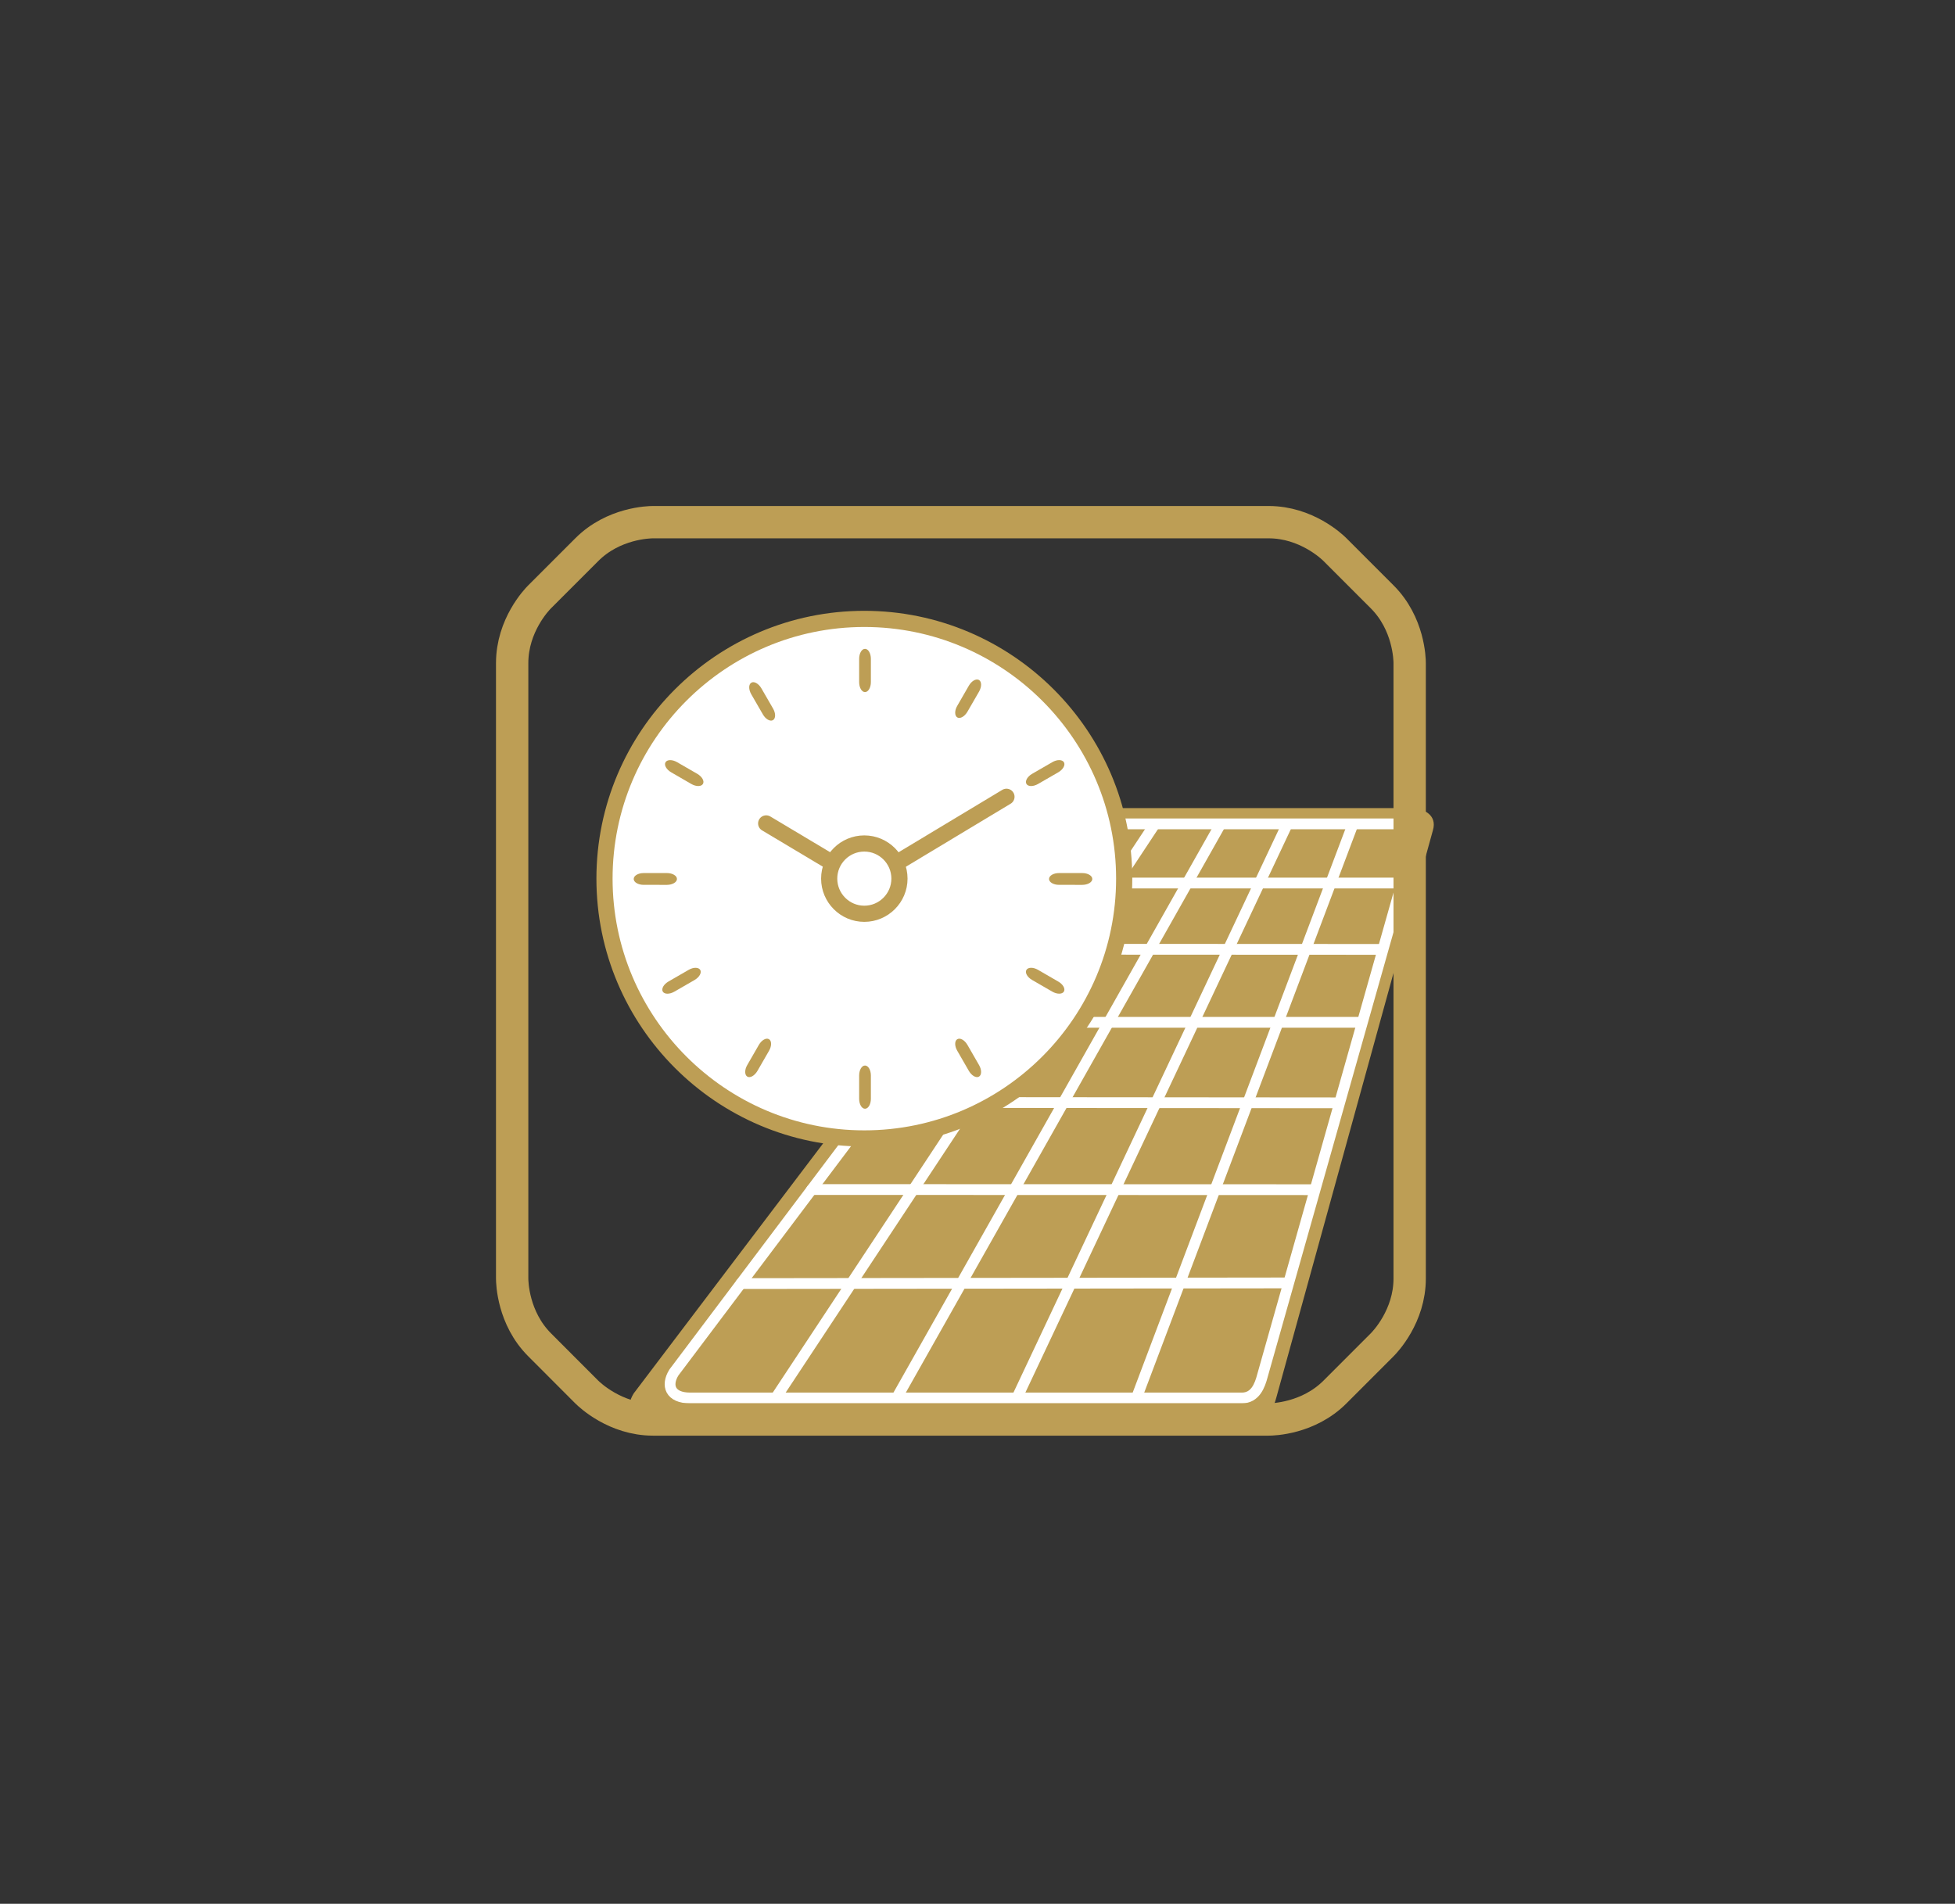 <?xml version="1.0" encoding="utf-8"?>
<!-- Generator: Adobe Illustrator 14.0.0, SVG Export Plug-In . SVG Version: 6.00 Build 43363)  -->
<!DOCTYPE svg PUBLIC "-//W3C//DTD SVG 1.1//EN" "http://www.w3.org/Graphics/SVG/1.1/DTD/svg11.dtd">
<svg version="1.1" xmlns="http://www.w3.org/2000/svg" xmlns:xlink="http://www.w3.org/1999/xlink" x="0px" y="0px" width="74.5px"
	 height="72.555px" viewBox="0 0 74.5 72.555" enable-background="new 0 0 74.5 72.555" xml:space="preserve">
<rect x="0" y="0" width="74.5" height="72.555" fill="#333333" stroke="none"/>
<g id="Ebene_1" display="none">
	<g display="inline">
		<g>
			<path fill="#BD9E55" d="M54.936,32.137c0.177-0.595-0.373-0.848-0.836-0.848H41.727c-0.34,0.015-0.645,0.412-0.99,0.848
				L24.48,53.596c-0.336,0.539-0.161,1.062,0.673,1.062h22.966c0.559,0,0.748-0.516,0.859-0.934L54.936,32.137z"/>
			<path fill="none" stroke="#FFFFFF" stroke-width="0.411" stroke-miterlimit="10" d="M54.169,32.665
				c0.162-0.546-0.342-0.775-0.764-0.775H42.076c-0.312,0.014-0.592,0.377-0.906,0.775L26.012,52.798
				c-0.306,0.493-0.146,0.972,0.618,0.972h21.025c0.511,0,0.687-0.47,0.786-0.855L54.169,32.665z"/>
			<path fill="none" stroke="#FFFFFF" stroke-width="0.411" stroke-linecap="round" stroke-miterlimit="10" d="M28.562,49.41
				l20.806-0.025 M31.261,45.826l19.157,0.006 M33.76,42.507l17.546,0.015 M36.103,39.454h16.049 M38.234,36.667l14.72,0.007
				 M40.049,34.145h13.703"/>
			<path fill="none" stroke="#FFFFFF" stroke-width="0.411" stroke-miterlimit="10" d="M44.345,31.89L29.89,53.77 M46.849,31.89
				l-12.35,21.88 M49.391,31.89L39.082,53.77 M51.894,31.89l-8.255,21.88"/>
		</g>
		<g>
			<defs>
				<rect id="SVGID_1_" x="-239.752" y="-507.965" width="595.275" height="841.89"/>
			</defs>
			<clipPath id="SVGID_2_">
				<use xlink:href="#SVGID_1_"  overflow="visible"/>
			</clipPath>
			<path clip-path="url(#SVGID_2_)" fill="none" stroke="#BD9E55" stroke-width="1.232" stroke-miterlimit="10" d="M54.05,49.216
				V25.764c0-0.151-0.03-1.511-1.049-2.527l-1.798-1.798c-0.106-0.108-1.088-1.047-2.527-1.047H25.22
				c-0.15,0-1.51,0.028-2.527,1.048l-1.797,1.797c-0.107,0.106-1.047,1.088-1.047,2.527v23.452c0,0.152,0.03,1.511,1.047,2.528
				l1.795,1.798c0.108,0.107,1.091,1.048,2.529,1.048h23.456c0.152,0,1.512-0.029,2.527-1.048l1.798-1.798
				C53.109,51.638,54.05,50.656,54.05,49.216"/>
			<path clip-path="url(#SVGID_2_)" fill="#FFFFFF" d="M27.854,42.922c-0.225-0.13-0.297-0.421-0.162-0.654L37.75,24.846
				c0.133-0.232,0.422-0.315,0.646-0.187l0.701,0.405c0.226,0.129,0.295,0.422,0.164,0.654L29.203,43.14
				c-0.135,0.231-0.424,0.316-0.649,0.187L27.854,42.922z M24.142,38.914c-0.13-0.225-0.046-0.514,0.187-0.647L41.75,28.208
				c0.23-0.135,0.523-0.062,0.654,0.162l0.404,0.701c0.131,0.225,0.045,0.514-0.187,0.648L25.201,39.778
				c-0.233,0.134-0.525,0.062-0.654-0.162L24.142,38.914z M22.932,33.59c0-0.262,0.217-0.47,0.485-0.47h20.118
				c0.266-0.001,0.484,0.209,0.484,0.469l-0.002,0.808c0.002,0.26-0.217,0.468-0.483,0.469l-20.117-0.001
				c-0.268,0.001-0.485-0.208-0.485-0.467V33.59z M24.546,28.37c0.13-0.225,0.422-0.297,0.655-0.162l17.421,10.059
				c0.231,0.133,0.315,0.423,0.187,0.647l-0.404,0.699c-0.129,0.227-0.424,0.297-0.654,0.164L24.328,29.719
				c-0.232-0.133-0.316-0.423-0.186-0.648L24.546,28.37z M28.553,24.658c0.225-0.129,0.514-0.046,0.648,0.188L39.26,42.268
				c0.133,0.229,0.061,0.524-0.162,0.653l-0.701,0.403c-0.225,0.131-0.515,0.046-0.648-0.185L27.69,25.718
				c-0.134-0.232-0.062-0.525,0.163-0.654L28.553,24.658z M33.879,23.448c0.259,0,0.468,0.217,0.468,0.485v20.117
				c0,0.267-0.209,0.484-0.468,0.484l-0.809-0.001c-0.259,0.001-0.468-0.217-0.468-0.483V23.934c0-0.267,0.209-0.485,0.468-0.485
				H33.879z"/>
			<path clip-path="url(#SVGID_2_)" fill="none" stroke="#BD9E55" stroke-width="0.411" d="M27.854,42.922
				c-0.225-0.13-0.297-0.421-0.162-0.654L37.75,24.846c0.133-0.232,0.422-0.315,0.646-0.187l0.701,0.405
				c0.226,0.129,0.295,0.422,0.164,0.654L29.203,43.14c-0.135,0.231-0.424,0.316-0.649,0.187L27.854,42.922z M24.142,38.914
				c-0.13-0.225-0.046-0.514,0.187-0.647L41.75,28.208c0.23-0.135,0.523-0.062,0.654,0.162l0.404,0.701
				c0.131,0.225,0.045,0.514-0.187,0.648L25.201,39.778c-0.233,0.134-0.525,0.062-0.654-0.162L24.142,38.914z M22.932,33.59
				c0-0.262,0.217-0.47,0.485-0.47h20.118c0.266-0.001,0.484,0.209,0.484,0.469l-0.002,0.808c0.002,0.26-0.217,0.468-0.483,0.469
				l-20.117-0.001c-0.268,0.001-0.485-0.208-0.485-0.467V33.59z M24.546,28.37c0.13-0.225,0.422-0.297,0.655-0.162l17.421,10.059
				c0.231,0.133,0.315,0.423,0.187,0.647l-0.404,0.699c-0.129,0.227-0.424,0.297-0.654,0.164L24.328,29.719
				c-0.232-0.133-0.316-0.423-0.186-0.648L24.546,28.37z M28.553,24.658c0.225-0.129,0.514-0.046,0.648,0.188L39.26,42.268
				c0.133,0.229,0.061,0.524-0.162,0.653l-0.701,0.403c-0.225,0.131-0.515,0.046-0.648-0.185L27.69,25.718
				c-0.134-0.232-0.062-0.525,0.163-0.654L28.553,24.658z M33.879,23.448c0.259,0,0.468,0.217,0.468,0.485v20.117
				c0,0.267-0.209,0.484-0.468,0.484l-0.809-0.001c-0.259,0.001-0.468-0.217-0.468-0.483V23.934c0-0.267,0.209-0.485,0.468-0.485
				H33.879z"/>
			<path clip-path="url(#SVGID_2_)" fill="#FFFFFF" d="M39.502,31.411c1.389,3.352-0.205,7.195-3.557,8.584
				c-3.352,1.389-7.197-0.203-8.585-3.555c-1.388-3.352,0.204-7.196,3.556-8.585C34.268,26.468,38.113,28.061,39.502,31.411"/>
			<path clip-path="url(#SVGID_2_)" fill="none" stroke="#BD9E55" stroke-width="0.411" d="M39.502,31.411
				c1.389,3.352-0.205,7.195-3.557,8.584c-3.352,1.389-7.197-0.203-8.585-3.555c-1.388-3.352,0.204-7.196,3.556-8.585
				C34.268,26.468,38.113,28.061,39.502,31.411"/>
		</g>
	</g>
</g>
<g id="Ebene_2">
	<g>
		<path fill="#BD9E55" d="M54.604,31.645c0.178-0.595-0.373-0.848-0.834-0.848H41.395c-0.34,0.015-0.645,0.412-0.99,0.848
			L24.149,53.104c-0.336,0.539-0.161,1.062,0.673,1.062h22.966c0.558,0,0.747-0.516,0.858-0.934L54.604,31.645z"/>
		<path fill="none" stroke="#FFFFFF" stroke-width="0.411" stroke-miterlimit="10" d="M53.838,32.173
			c0.162-0.546-0.342-0.775-0.764-0.775h-11.33c-0.312,0.014-0.592,0.377-0.906,0.775L25.681,52.306
			c-0.306,0.493-0.146,0.972,0.618,0.972h21.025c0.51,0,0.686-0.47,0.786-0.855L53.838,32.173z"/>
		<path fill="none" stroke="#FFFFFF" stroke-width="0.411" stroke-linecap="round" stroke-miterlimit="10" d="M28.231,48.918
			l20.806-0.025 M30.93,45.334l19.157,0.006 M33.429,42.015l17.547,0.015 M35.772,38.962H51.82 M37.902,36.175l14.721,0.007
			 M39.717,33.653h13.704"/>
		<path fill="none" stroke="#FFFFFF" stroke-width="0.411" stroke-miterlimit="10" d="M44.014,31.398l-14.456,21.88 M46.518,31.398
			l-12.351,21.88 M49.059,31.398L38.75,53.278 M51.562,31.398l-8.256,21.88"/>
	</g>
	<g>
		<defs>
			<rect id="SVGID_3_" x="-70.537" y="-508.457" width="595.275" height="841.89"/>
		</defs>
		<clipPath id="SVGID_4_">
			<use xlink:href="#SVGID_3_"  overflow="visible"/>
		</clipPath>
		<path clip-path="url(#SVGID_4_)" fill="none" stroke="#BD9E55" stroke-width="1.232" stroke-miterlimit="10" d="M53.719,48.724
			V25.272c0-0.151-0.03-1.511-1.049-2.527l-1.797-1.798c-0.107-0.108-1.089-1.047-2.529-1.047H24.888
			c-0.15,0-1.51,0.028-2.527,1.048l-1.797,1.797c-0.107,0.106-1.047,1.088-1.047,2.527v23.452c0,0.152,0.03,1.511,1.047,2.528
			l1.795,1.798c0.108,0.107,1.091,1.048,2.529,1.048h23.456c0.152,0,1.512-0.029,2.529-1.048l1.797-1.798
			C52.777,51.146,53.719,50.164,53.719,48.724"/>
		<path clip-path="url(#SVGID_4_)" fill="#FFFFFF" d="M42.805,33.485c0,5.441-4.428,9.867-9.868,9.867
			c-5.441,0-9.866-4.426-9.866-9.867c0-5.438,4.425-9.864,9.866-9.864C38.377,23.62,42.805,28.046,42.805,33.485"/>
		<path clip-path="url(#SVGID_4_)" fill="#FFFFFF" d="M42.84,33.485c0,5.46-4.443,9.902-9.903,9.902s-9.901-4.442-9.901-9.902
			c0-5.458,4.441-9.898,9.901-9.898S42.84,28.027,42.84,33.485"/>
		<path clip-path="url(#SVGID_4_)" fill="none" stroke="#BD9E55" stroke-width="0.616" stroke-linejoin="round" d="M42.84,33.485
			c0,5.46-4.443,9.902-9.903,9.902s-9.901-4.442-9.901-9.902c0-5.458,4.441-9.898,9.901-9.898S42.84,28.027,42.84,33.485z"/>
	</g>
	<path fill="none" stroke="#BD9E55" stroke-width="0.616" stroke-linecap="round" stroke-linejoin="round" d="M38.354,30.366
		l-5.207,3.133 M32.742,33.499l-3.545-2.118"/>
	<g>
		<defs>
			<rect id="SVGID_5_" x="-70.537" y="-508.457" width="595.275" height="841.89"/>
		</defs>
		<clipPath id="SVGID_6_">
			<use xlink:href="#SVGID_5_"  overflow="visible"/>
		</clipPath>
		<path clip-path="url(#SVGID_6_)" fill="#BD9E55" d="M32.963,26.376c-0.124,0-0.223-0.17-0.223-0.38v-0.888
			c0-0.21,0.099-0.38,0.223-0.38s0.224,0.17,0.224,0.38v0.888C33.187,26.206,33.087,26.376,32.963,26.376"/>
		<path clip-path="url(#SVGID_6_)" fill="#BD9E55" d="M32.963,42.255c-0.124,0-0.223-0.169-0.223-0.38v-0.888
			c0-0.21,0.099-0.379,0.223-0.379s0.224,0.169,0.224,0.379v0.888C33.187,42.086,33.087,42.255,32.963,42.255"/>
		<path clip-path="url(#SVGID_6_)" fill="#BD9E55" d="M29.455,27.445c-0.105,0.062-0.278-0.035-0.383-0.218l-0.444-0.769
			c-0.105-0.183-0.103-0.379,0.004-0.441s0.278,0.035,0.383,0.217l0.445,0.771C29.565,27.185,29.563,27.382,29.455,27.445"/>
		<path clip-path="url(#SVGID_6_)" fill="#BD9E55" d="M26.788,29.875c-0.062,0.107-0.259,0.109-0.442,0.004l-0.768-0.445
			c-0.181-0.104-0.279-0.276-0.218-0.382c0.063-0.109,0.26-0.11,0.442-0.005l0.769,0.444C26.753,29.596,26.851,29.767,26.788,29.875
			"/>
		<path clip-path="url(#SVGID_6_)" fill="#BD9E55" d="M25.797,33.498c-0.001,0.124-0.169,0.224-0.381,0.225l-0.888-0.001
			c-0.209,0.001-0.379-0.1-0.379-0.223c0-0.126,0.17-0.226,0.379-0.226h0.888C25.627,33.273,25.796,33.374,25.797,33.498"/>
		<path clip-path="url(#SVGID_6_)" fill="#BD9E55" d="M26.685,36.965c0.062,0.108-0.036,0.278-0.217,0.384l-0.77,0.444
			c-0.181,0.104-0.379,0.104-0.441-0.003c-0.062-0.109,0.036-0.279,0.217-0.384l0.769-0.444
			C26.426,36.855,26.622,36.859,26.685,36.965"/>
		<path clip-path="url(#SVGID_6_)" fill="#BD9E55" d="M29.303,39.604c0.107,0.062,0.109,0.259,0.004,0.44l-0.444,0.77
			c-0.106,0.181-0.277,0.28-0.384,0.217c-0.106-0.062-0.109-0.26-0.004-0.44l0.444-0.771C29.025,39.638,29.196,39.541,29.303,39.604
			"/>
		<path clip-path="url(#SVGID_6_)" fill="#BD9E55" d="M40.544,29.05c0.062,0.109-0.036,0.28-0.22,0.386l-0.769,0.443
			c-0.181,0.104-0.378,0.104-0.44-0.003c-0.062-0.109,0.035-0.28,0.217-0.385l0.77-0.445C40.283,28.94,40.48,28.944,40.544,29.05"/>
		<path clip-path="url(#SVGID_6_)" fill="#BD9E55" d="M41.625,33.498c-0.001,0.124-0.17,0.224-0.381,0.225l-0.889-0.001
			c-0.209,0.001-0.379-0.1-0.379-0.223c0-0.126,0.17-0.226,0.379-0.226h0.889C41.455,33.273,41.624,33.374,41.625,33.498"/>
		<path clip-path="url(#SVGID_6_)" fill="#BD9E55" d="M40.543,37.789c-0.062,0.106-0.26,0.108-0.441,0.004l-0.77-0.445
			c-0.182-0.104-0.28-0.275-0.219-0.382c0.064-0.109,0.262-0.11,0.442-0.005l0.769,0.445C40.508,37.51,40.605,37.681,40.543,37.789"
			/>
		<path clip-path="url(#SVGID_6_)" fill="#BD9E55" d="M37.306,41.031c-0.107,0.062-0.279-0.036-0.385-0.218l-0.443-0.769
			c-0.106-0.181-0.103-0.38,0.003-0.439c0.108-0.064,0.279,0.034,0.385,0.216l0.444,0.771
			C37.414,40.771,37.413,40.969,37.306,41.031"/>
		<path clip-path="url(#SVGID_6_)" fill="#BD9E55" d="M37.306,25.914c0.107,0.063,0.108,0.258,0.004,0.442l-0.444,0.769
			c-0.106,0.181-0.278,0.28-0.385,0.217c-0.106-0.062-0.109-0.259-0.004-0.44l0.444-0.771
			C37.026,25.949,37.197,25.854,37.306,25.914"/>
		<path clip-path="url(#SVGID_6_)" fill="#FFFFFF" d="M34.276,33.485c0,0.738-0.602,1.34-1.34,1.34c-0.739,0-1.338-0.602-1.338-1.34
			c0-0.739,0.599-1.339,1.338-1.339C33.674,32.146,34.276,32.745,34.276,33.485"/>
		<path clip-path="url(#SVGID_6_)" fill="none" stroke="#BD9E55" stroke-width="0.616" stroke-miterlimit="10" d="M34.276,33.485
			c0,0.738-0.602,1.34-1.34,1.34c-0.739,0-1.338-0.602-1.338-1.34c0-0.739,0.599-1.339,1.338-1.339
			C33.674,32.146,34.276,32.745,34.276,33.485"/>
	</g>
</g>
</svg>

